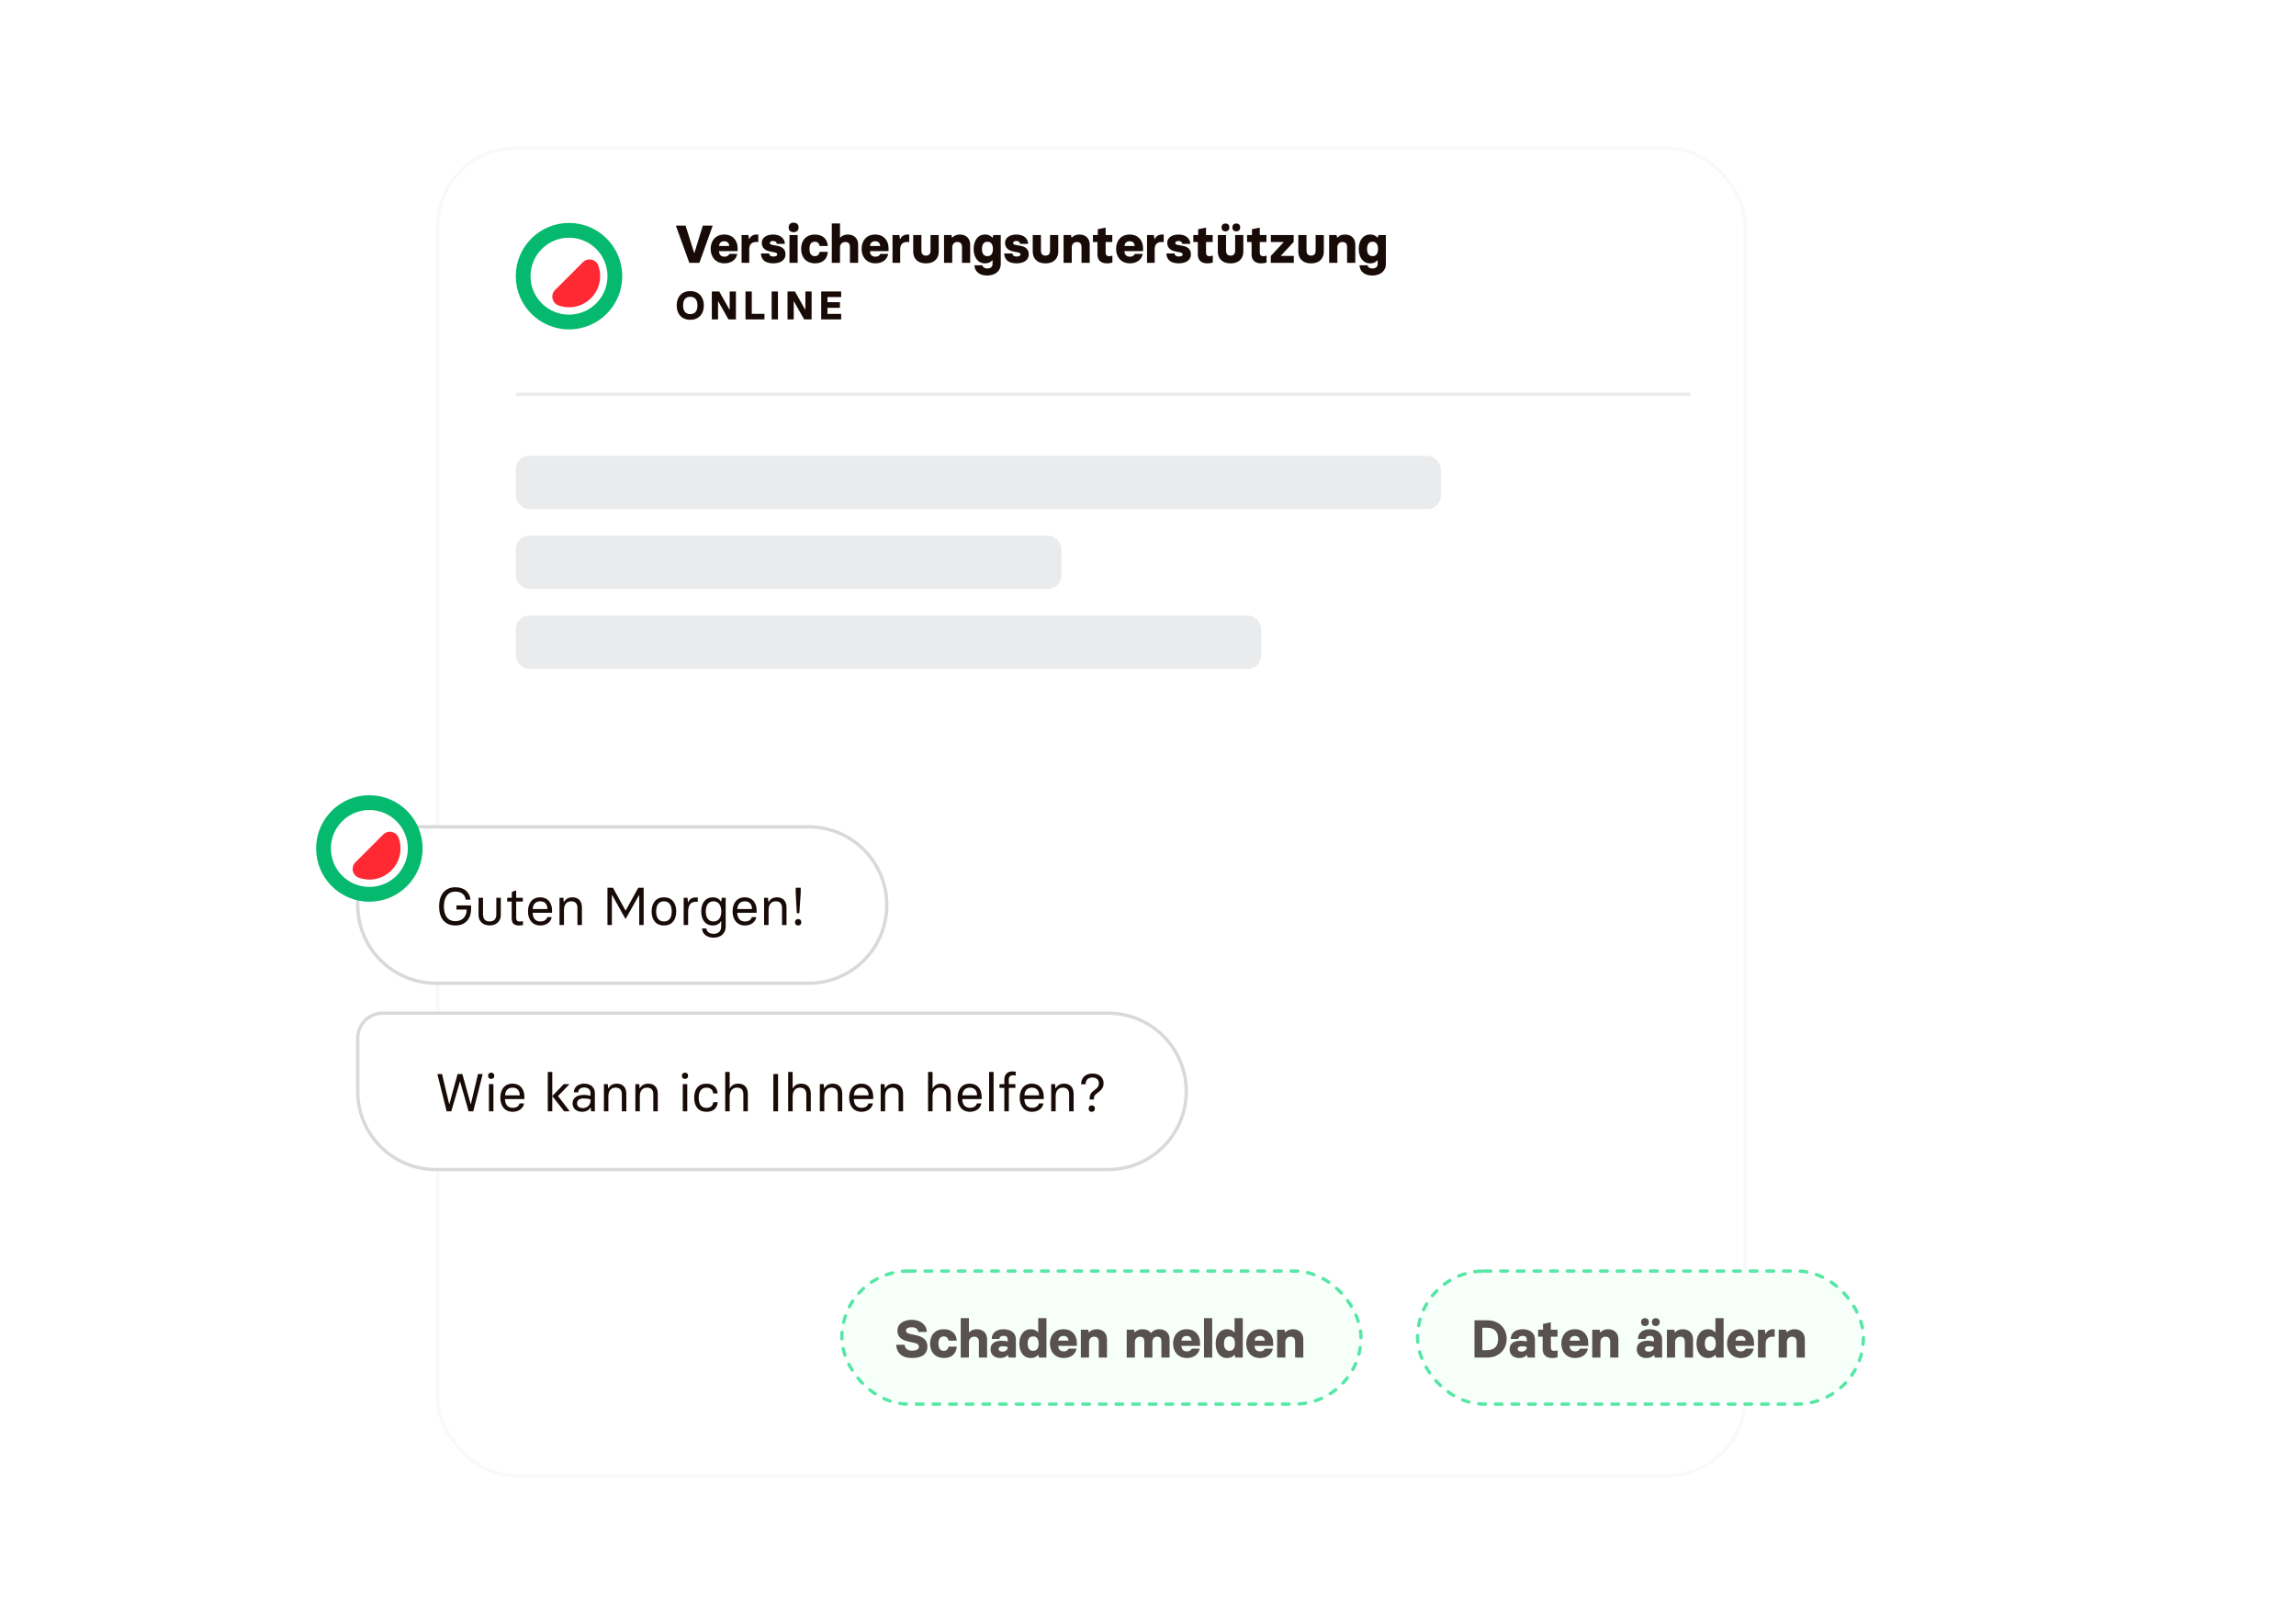 <svg width="690" height="480" viewBox="0 0 690 480" fill="none" xmlns="http://www.w3.org/2000/svg">
<g filter="url(#filter0_d_2358_10353)">
<rect x="131" y="40" width="394" height="400" rx="24" fill="white"/>
<rect x="131.5" y="40.5" width="393" height="399" rx="23.5" stroke="#F8F9FB"/>
</g>
<rect x="155" y="118" width="353" height="1" fill="#EAEBEC"/>
<rect x="155" y="137" width="278" height="16" rx="4" fill="#EAEBEC"/>
<rect x="155" y="161" width="164" height="16" rx="4" fill="#EAEBEC"/>
<rect x="155" y="185" width="224" height="16" rx="4" fill="#EAEBEC"/>
<path d="M115 248.5H243C255.979 248.5 266.5 259.021 266.5 272C266.5 284.979 255.979 295.5 243 295.5H131C118.021 295.5 107.5 284.979 107.5 272V256C107.5 251.858 110.858 248.5 115 248.5Z" fill="white"/>
<path d="M115 248.5H243C255.979 248.5 266.5 259.021 266.5 272C266.5 284.979 255.979 295.5 243 295.5H131C118.021 295.5 107.5 284.979 107.5 272V256C107.5 251.858 110.858 248.5 115 248.5Z" stroke="#D8D9DA"/>
<path d="M136.856 278.144C133.624 278.144 131.96 275.84 131.96 272.432C131.96 268.976 133.656 266.656 136.856 266.656C139.576 266.656 141.176 268.176 141.384 270.384H139.944C139.8 268.992 138.76 267.968 136.856 267.968C134.248 267.968 133.4 270.176 133.4 272.432C133.4 274.688 134.248 276.848 136.856 276.848C139.08 276.848 140.248 275.312 140.248 273.376H137.176V272.112H141.576V273.056C141.576 276.144 139.864 278.144 136.856 278.144ZM149.155 269.824H150.499V275.024C150.499 276.896 149.139 278.128 147.155 278.128C145.171 278.128 143.811 276.896 143.811 275.024V269.824H145.155V274.8C145.155 276.096 145.731 276.928 147.155 276.928C148.579 276.928 149.155 276.096 149.155 274.8V269.824ZM155.941 278.144C154.325 278.144 153.781 277.312 153.781 275.952V270.96H152.421V269.824H153.813V268.08L154.965 267.632H155.125V269.824H157.125V270.96H155.125V275.84C155.125 276.624 155.461 276.96 156.197 276.96C156.581 276.96 156.821 276.912 156.997 276.864H157.157V278.016C156.901 278.08 156.453 278.144 155.941 278.144ZM162.387 278.144C159.971 278.144 158.675 276.32 158.675 273.92C158.675 271.552 159.843 269.68 162.371 269.68C164.675 269.68 165.907 271.392 165.907 273.664V274.32H160.083C160.083 275.872 160.867 276.944 162.387 276.944C163.459 276.944 164.227 276.496 164.451 275.632H165.795C165.571 277.136 164.131 278.144 162.387 278.144ZM160.099 273.2H164.515C164.515 271.904 163.827 270.88 162.371 270.88C160.835 270.88 160.147 271.92 160.099 273.2ZM168.143 278V269.824H169.311L169.423 271.104H169.487C169.919 270.272 170.751 269.68 172.015 269.68C173.823 269.68 174.879 270.816 174.879 272.688V278H173.535V272.896C173.535 271.616 172.943 270.88 171.647 270.88C170.287 270.88 169.487 271.84 169.487 273.488V278H168.143ZM182.553 278V266.8H184.201L187.977 273.632H188.041L191.817 266.8H193.433V278H192.105V269.024H192.041L188.073 276.08H187.913L183.945 268.976H183.881V278H182.553ZM199.527 278.144C196.967 278.144 195.831 276.272 195.831 273.92C195.831 271.568 196.999 269.68 199.527 269.68C202.055 269.68 203.223 271.568 203.223 273.92C203.223 276.256 202.087 278.144 199.527 278.144ZM199.527 276.944C201.191 276.944 201.863 275.68 201.863 273.92C201.863 272.16 201.191 270.88 199.527 270.88C197.863 270.88 197.191 272.176 197.191 273.92C197.191 275.68 197.879 276.944 199.527 276.944ZM205.456 278V269.824H206.624L206.736 271.2H206.8C207.136 270.288 207.952 269.728 208.96 269.728H209.696V271.024H209.056C207.504 271.024 206.8 272.112 206.8 274.032V278H205.456ZM214.466 281.808C212.37 281.808 211.026 280.608 210.978 279.04H212.274C212.338 279.824 212.962 280.656 214.466 280.656C216.034 280.656 216.738 279.68 216.738 278.448V276.864H216.674C216.242 277.584 215.426 278.144 214.21 278.144C211.906 278.144 210.754 276.336 210.738 273.92C210.754 271.28 212.066 269.68 214.21 269.68C215.426 269.68 216.242 270.24 216.674 270.96H216.738L216.914 269.824H218.082V278.48C218.082 280.352 216.802 281.808 214.466 281.808ZM214.434 276.944C216.066 276.944 216.77 275.536 216.77 273.92C216.77 272.288 216.066 270.88 214.434 270.88C212.738 270.88 212.098 272.272 212.098 273.92C212.098 275.552 212.738 276.944 214.434 276.944ZM223.871 278.144C221.455 278.144 220.159 276.32 220.159 273.92C220.159 271.552 221.327 269.68 223.855 269.68C226.159 269.68 227.391 271.392 227.391 273.664V274.32H221.567C221.567 275.872 222.351 276.944 223.871 276.944C224.943 276.944 225.711 276.496 225.935 275.632H227.279C227.055 277.136 225.615 278.144 223.871 278.144ZM221.583 273.2H225.999C225.999 271.904 225.311 270.88 223.855 270.88C222.319 270.88 221.631 271.92 221.583 273.2ZM229.628 278V269.824H230.796L230.908 271.104H230.972C231.404 270.272 232.236 269.68 233.5 269.68C235.308 269.68 236.364 270.816 236.364 272.688V278H235.02V272.896C235.02 271.616 234.428 270.88 233.132 270.88C231.772 270.88 230.972 271.84 230.972 273.488V278H229.628ZM239.465 274.448L239.129 268.336V266.8H240.633V268.336L240.217 274.448H239.465ZM239.865 278.144C239.241 278.144 238.921 277.744 238.921 277.168C238.921 276.608 239.241 276.208 239.865 276.208C240.473 276.208 240.809 276.608 240.809 277.168C240.809 277.744 240.473 278.144 239.865 278.144Z" fill="#170A07"/>
<path d="M124.333 255C124.333 262.364 118.363 268.333 110.999 268.333C103.636 268.333 97.666 262.364 97.666 255C97.666 247.636 103.636 241.667 110.999 241.667C118.363 241.667 124.333 247.636 124.333 255Z" fill="white"/>
<path fill-rule="evenodd" clip-rule="evenodd" d="M111 266.56C117.384 266.56 122.56 261.384 122.56 255C122.56 248.616 117.384 243.44 111 243.44C104.616 243.44 99.44 248.616 99.44 255C99.44 261.384 104.616 266.56 111 266.56ZM111 271C119.837 271 127 263.837 127 255C127 246.163 119.837 239 111 239C102.163 239 95 246.163 95 255C95 263.837 102.163 271 111 271Z" fill="#05BA6E"/>
<path d="M107.858 263.807C108.983 264.211 110.207 264.404 111.484 264.341C116.247 264.107 120.119 260.235 120.353 255.472C120.416 254.195 120.222 252.972 119.82 251.847C119.122 249.898 116.635 249.336 115.171 250.799L106.81 259.161C105.347 260.623 105.909 263.109 107.858 263.807Z" fill="#FF2934"/>
<path d="M115 304.5H333C345.979 304.5 356.5 315.021 356.5 328C356.5 340.979 345.979 351.5 333 351.5H131C118.021 351.5 107.5 340.979 107.5 328V312C107.5 307.858 110.858 304.5 115 304.5Z" fill="white"/>
<path d="M115 304.5H333C345.979 304.5 356.5 315.021 356.5 328C356.5 340.979 345.979 351.5 333 351.5H131C118.021 351.5 107.5 340.979 107.5 328V312C107.5 307.858 110.858 304.5 115 304.5Z" stroke="#D8D9DA"/>
<path d="M134.232 334L131.48 322.96V322.8H132.84L134.984 331.824H135.048L137.512 322.8H138.952L141.448 331.824H141.512L143.64 322.8H145.016V322.96L142.232 334H140.824L138.28 325.056H138.216L135.624 334H134.232ZM147.612 324.256C146.988 324.256 146.684 323.888 146.684 323.312C146.684 322.752 146.988 322.384 147.612 322.384C148.22 322.384 148.54 322.752 148.54 323.312C148.54 323.888 148.22 324.256 147.612 324.256ZM146.94 334V325.824H148.284V334H146.94ZM154.075 334.144C151.659 334.144 150.363 332.32 150.363 329.92C150.363 327.552 151.531 325.68 154.059 325.68C156.363 325.68 157.595 327.392 157.595 329.664V330.32H151.771C151.771 331.872 152.555 332.944 154.075 332.944C155.147 332.944 155.915 332.496 156.139 331.632H157.483C157.259 333.136 155.819 334.144 154.075 334.144ZM151.787 329.2H156.203C156.203 327.904 155.515 326.88 154.059 326.88C152.523 326.88 151.835 327.92 151.787 329.2ZM164.628 322.16H165.972V334H164.628V322.16ZM167.7 329.408L171.108 333.84V334H169.556L165.972 329.408L169.428 325.824H171.012V325.984L167.7 329.408ZM174.914 334.144C173.138 334.144 172.066 333.04 172.066 331.616C172.066 330.24 173.042 329.056 175.442 329.056C176.306 329.056 176.946 329.2 177.458 329.344V328.528C177.458 327.616 176.898 326.832 175.57 326.832C174.37 326.832 173.778 327.504 173.762 328.288H172.466C172.466 326.72 173.778 325.68 175.57 325.68C177.666 325.68 178.77 326.944 178.77 328.496V334H177.634L177.538 332.848H177.474C176.978 333.68 176.066 334.144 174.914 334.144ZM175.154 333.024C176.546 333.024 177.458 332.016 177.458 330.832V330.416C176.786 330.208 176.162 330.128 175.442 330.128C174.114 330.128 173.426 330.64 173.426 331.6C173.426 332.416 173.97 333.024 175.154 333.024ZM181.487 334V325.824H182.655L182.767 327.104H182.831C183.263 326.272 184.095 325.68 185.359 325.68C187.167 325.68 188.223 326.816 188.223 328.688V334H186.879V328.896C186.879 327.616 186.287 326.88 184.991 326.88C183.631 326.88 182.831 327.84 182.831 329.488V334H181.487ZM190.94 334V325.824H192.108L192.22 327.104H192.284C192.716 326.272 193.548 325.68 194.812 325.68C196.62 325.68 197.676 326.816 197.676 328.688V334H196.332V328.896C196.332 327.616 195.74 326.88 194.444 326.88C193.084 326.88 192.284 327.84 192.284 329.488V334H190.94ZM205.862 324.256C205.238 324.256 204.934 323.888 204.934 323.312C204.934 322.752 205.238 322.384 205.862 322.384C206.47 322.384 206.79 322.752 206.79 323.312C206.79 323.888 206.47 324.256 205.862 324.256ZM205.19 334V325.824H206.534V334H205.19ZM212.325 334.144C209.877 334.144 208.613 332.496 208.613 329.92C208.613 327.376 209.877 325.68 212.309 325.68C214.501 325.68 215.557 326.976 215.669 328.624H214.325C214.245 327.536 213.493 326.88 212.309 326.88C210.629 326.88 209.973 328.24 209.973 329.92C209.973 331.632 210.629 332.96 212.309 332.96C213.525 332.96 214.245 332.336 214.357 331.248H215.701C215.541 332.976 214.453 334.144 212.325 334.144ZM217.94 334V322.16H219.284V327.104H219.348C219.78 326.272 220.58 325.68 221.844 325.68C223.652 325.68 224.74 326.816 224.74 328.688V334H223.396V328.896C223.396 327.616 222.772 326.88 221.476 326.88C220.148 326.88 219.284 327.872 219.284 329.52V334H217.94ZM232.413 334V322.8H233.821V334H232.413ZM236.862 334V322.16H238.206V327.104H238.27C238.702 326.272 239.502 325.68 240.766 325.68C242.574 325.68 243.662 326.816 243.662 328.688V334H242.318V328.896C242.318 327.616 241.694 326.88 240.398 326.88C239.07 326.88 238.206 327.872 238.206 329.52V334H236.862ZM246.378 334V325.824H247.546L247.658 327.104H247.722C248.154 326.272 248.986 325.68 250.25 325.68C252.058 325.68 253.114 326.816 253.114 328.688V334H251.77V328.896C251.77 327.616 251.178 326.88 249.882 326.88C248.522 326.88 247.722 327.84 247.722 329.488V334H246.378ZM258.903 334.144C256.487 334.144 255.191 332.32 255.191 329.92C255.191 327.552 256.359 325.68 258.887 325.68C261.191 325.68 262.423 327.392 262.423 329.664V330.32H256.599C256.599 331.872 257.383 332.944 258.903 332.944C259.975 332.944 260.743 332.496 260.967 331.632H262.311C262.087 333.136 260.647 334.144 258.903 334.144ZM256.615 329.2H261.031C261.031 327.904 260.343 326.88 258.887 326.88C257.351 326.88 256.663 327.92 256.615 329.2ZM264.659 334V325.824H265.827L265.939 327.104H266.003C266.435 326.272 267.267 325.68 268.531 325.68C270.339 325.68 271.395 326.816 271.395 328.688V334H270.051V328.896C270.051 327.616 269.459 326.88 268.163 326.88C266.803 326.88 266.003 327.84 266.003 329.488V334H264.659ZM278.909 334V322.16H280.253V327.104H280.317C280.749 326.272 281.549 325.68 282.813 325.68C284.621 325.68 285.709 326.816 285.709 328.688V334H284.365V328.896C284.365 327.616 283.741 326.88 282.445 326.88C281.117 326.88 280.253 327.872 280.253 329.52V334H278.909ZM291.496 334.144C289.08 334.144 287.784 332.32 287.784 329.92C287.784 327.552 288.952 325.68 291.48 325.68C293.784 325.68 295.016 327.392 295.016 329.664V330.32H289.192C289.192 331.872 289.976 332.944 291.496 332.944C292.568 332.944 293.336 332.496 293.56 331.632H294.904C294.68 333.136 293.24 334.144 291.496 334.144ZM289.208 329.2H293.624C293.624 327.904 292.936 326.88 291.48 326.88C289.944 326.88 289.256 327.92 289.208 329.2ZM297.253 334V322.16H298.597V334H297.253ZM301.827 334V326.944H300.371V325.824H301.827V324.4C301.827 322.992 302.739 322 304.211 322C304.643 322 304.947 322.048 305.235 322.112V323.232C304.995 323.184 304.707 323.152 304.435 323.152C303.635 323.152 303.171 323.6 303.171 324.4V325.824H305.155V326.944H303.171V334H301.827ZM310.153 334.144C307.737 334.144 306.441 332.32 306.441 329.92C306.441 327.552 307.609 325.68 310.137 325.68C312.441 325.68 313.673 327.392 313.673 329.664V330.32H307.849C307.849 331.872 308.633 332.944 310.153 332.944C311.225 332.944 311.993 332.496 312.217 331.632H313.561C313.337 333.136 311.897 334.144 310.153 334.144ZM307.865 329.2H312.281C312.281 327.904 311.593 326.88 310.137 326.88C308.601 326.88 307.913 327.92 307.865 329.2ZM315.909 334V325.824H317.077L317.189 327.104H317.253C317.685 326.272 318.517 325.68 319.781 325.68C321.589 325.68 322.645 326.816 322.645 328.688V334H321.301V328.896C321.301 327.616 320.709 326.88 319.413 326.88C318.053 326.88 317.253 327.84 317.253 329.488V334H315.909ZM327.458 330.448V330.192C327.458 328.832 327.986 328.336 328.898 327.616L329.41 327.216C329.938 326.8 330.226 326.304 330.242 325.568C330.242 324.592 329.602 323.84 328.306 323.84C326.85 323.84 326.258 324.72 326.258 325.872H324.882C324.882 324.16 325.986 322.64 328.306 322.64C330.306 322.64 331.65 323.792 331.65 325.536C331.65 326.592 331.202 327.392 330.434 327.984L329.762 328.512C329.058 329.056 328.738 329.344 328.738 330.192V330.448H327.458ZM328.098 334.144C327.474 334.144 327.154 333.744 327.154 333.168C327.154 332.608 327.474 332.208 328.098 332.208C328.706 332.208 329.042 332.608 329.042 333.168C329.042 333.744 328.706 334.144 328.098 334.144Z" fill="#170A07"/>
<path d="M207.16 79L203.16 67.96V67.8H206.024L208.616 76.008H208.68L211.224 67.8H214.136V67.96L210.184 79H207.16ZM217.716 79.144C215.076 79.144 213.572 77.224 213.572 74.824C213.572 72.456 214.948 70.488 217.668 70.488C220.228 70.488 221.668 72.296 221.668 74.568V75.48H216.084C216.1 76.456 216.596 77.144 217.716 77.144C218.628 77.144 219.028 76.696 219.172 76.312H221.556C221.332 77.816 220.004 79.144 217.716 79.144ZM216.1 73.928H219.156C219.108 73.128 218.644 72.504 217.668 72.504C216.612 72.504 216.148 73.128 216.1 73.928ZM222.863 79V70.632H224.911L225.103 71.848H225.167C225.535 71.112 226.239 70.488 227.311 70.488H227.887V72.744H227.087C225.919 72.744 225.167 73.528 225.167 74.872V79H222.863ZM232.393 79.144C229.785 79.144 228.729 77.88 228.681 76.168H231.145C231.145 76.632 231.513 77.096 232.393 77.096C233.273 77.096 233.577 76.776 233.577 76.488C233.577 76.12 233.305 75.944 232.729 75.832L231.497 75.592C230.153 75.336 228.937 74.648 228.937 72.968C228.937 71.608 230.137 70.488 232.377 70.488C234.553 70.488 235.865 71.736 235.865 73.288H233.433C233.449 72.904 233.161 72.424 232.329 72.424C231.721 72.424 231.353 72.68 231.353 73C231.353 73.32 231.577 73.496 231.977 73.576L233.577 73.88C234.857 74.12 236.057 74.712 236.057 76.472C236.057 78.2 234.521 79.144 232.393 79.144ZM238.501 69.784C237.525 69.784 237.013 69.24 237.013 68.344C237.013 67.464 237.525 66.92 238.501 66.92C239.445 66.92 239.989 67.464 239.989 68.344C239.989 69.24 239.445 69.784 238.501 69.784ZM237.253 79V70.632H239.717V79H237.253ZM244.967 79.144C242.295 79.144 240.759 77.352 240.759 74.808C240.759 72.28 242.231 70.488 244.903 70.488C247.383 70.488 248.663 71.992 248.775 73.928H246.295C246.215 73.192 245.703 72.648 244.903 72.648C243.863 72.648 243.271 73.304 243.271 74.808C243.271 76.328 243.863 76.984 244.903 76.984C245.703 76.984 246.215 76.44 246.295 75.704H248.775C248.663 77.64 247.399 79.144 244.967 79.144ZM249.972 79V67.16H252.436V71.432H252.5C252.964 70.888 253.7 70.488 254.788 70.488C256.644 70.488 257.892 71.64 257.892 73.496V79H255.428V74.264C255.428 73.304 254.996 72.728 254.02 72.728C253.14 72.728 252.436 73.352 252.436 74.36V79H249.972ZM263.075 79.144C260.435 79.144 258.931 77.224 258.931 74.824C258.931 72.456 260.307 70.488 263.027 70.488C265.587 70.488 267.027 72.296 267.027 74.568V75.48H261.443C261.459 76.456 261.955 77.144 263.075 77.144C263.987 77.144 264.387 76.696 264.531 76.312H266.915C266.691 77.816 265.363 79.144 263.075 79.144ZM261.459 73.928H264.515C264.467 73.128 264.003 72.504 263.027 72.504C261.971 72.504 261.507 73.128 261.459 73.928ZM268.222 79V70.632H270.27L270.462 71.848H270.526C270.894 71.112 271.598 70.488 272.67 70.488H273.246V72.744H272.446C271.278 72.744 270.526 73.528 270.526 74.872V79H268.222ZM279.641 70.632H282.105V75.656C282.105 77.432 281.017 79.144 278.281 79.144C278.265 79.144 278.265 79.144 278.265 79.144C275.529 79.144 274.441 77.432 274.441 75.656V70.632H276.905V75.288C276.905 76.248 277.305 76.824 278.281 76.824C279.241 76.824 279.641 76.248 279.641 75.288V70.632ZM283.706 79V70.632H285.914L286.106 71.432H286.17C286.634 70.888 287.37 70.488 288.458 70.488C290.314 70.488 291.562 71.64 291.562 73.496V79H289.098V74.264C289.098 73.304 288.666 72.728 287.69 72.728C286.81 72.728 286.17 73.352 286.17 74.36V79H283.706ZM296.651 82.808C294.395 82.808 292.891 81.608 292.843 79.72H295.259C295.323 80.28 295.883 80.696 296.651 80.696C297.739 80.696 298.283 80.12 298.283 79.368V78.2H298.219C297.819 78.68 297.179 79.144 295.995 79.144C293.883 79.144 292.603 77.32 292.603 74.824C292.603 72.312 293.883 70.488 295.995 70.488C297.179 70.488 297.819 70.952 298.219 71.432H298.283L298.539 70.632H300.747V79.4C300.747 81.496 298.987 82.808 296.651 82.808ZM296.747 76.984C297.995 76.984 298.395 75.992 298.395 74.824C298.395 73.656 297.963 72.648 296.747 72.648C295.531 72.648 295.099 73.656 295.099 74.824C295.099 75.992 295.499 76.984 296.747 76.984ZM305.503 79.144C302.895 79.144 301.839 77.88 301.791 76.168H304.255C304.255 76.632 304.623 77.096 305.503 77.096C306.383 77.096 306.687 76.776 306.687 76.488C306.687 76.12 306.415 75.944 305.839 75.832L304.607 75.592C303.263 75.336 302.047 74.648 302.047 72.968C302.047 71.608 303.247 70.488 305.487 70.488C307.663 70.488 308.975 71.736 308.975 73.288H306.543C306.559 72.904 306.271 72.424 305.439 72.424C304.831 72.424 304.463 72.68 304.463 73C304.463 73.32 304.687 73.496 305.087 73.576L306.687 73.88C307.967 74.12 309.167 74.712 309.167 76.472C309.167 78.2 307.631 79.144 305.503 79.144ZM315.563 70.632H318.027V75.656C318.027 77.432 316.939 79.144 314.203 79.144C314.187 79.144 314.187 79.144 314.187 79.144C311.451 79.144 310.363 77.432 310.363 75.656V70.632H312.827V75.288C312.827 76.248 313.227 76.824 314.203 76.824C315.163 76.824 315.563 76.248 315.563 75.288V70.632ZM319.628 79V70.632H321.836L322.028 71.432H322.092C322.556 70.888 323.292 70.488 324.38 70.488C326.236 70.488 327.484 71.64 327.484 73.496V79H325.02V74.264C325.02 73.304 324.588 72.728 323.612 72.728C322.732 72.728 322.092 73.352 322.092 74.36V79H319.628ZM332.605 79.144C330.669 79.144 329.805 77.992 329.805 76.472V72.728H328.445V70.632H329.917V68.888L332.109 68.44H332.269V70.632H334.269V72.728H332.269V75.88C332.269 76.664 332.605 77 333.341 77C333.613 77 333.885 76.952 334.141 76.856H334.301V78.904C334.045 79 333.389 79.144 332.605 79.144ZM339.56 79.144C336.92 79.144 335.416 77.224 335.416 74.824C335.416 72.456 336.792 70.488 339.512 70.488C342.072 70.488 343.512 72.296 343.512 74.568V75.48H337.928C337.944 76.456 338.44 77.144 339.56 77.144C340.472 77.144 340.872 76.696 341.016 76.312H343.4C343.176 77.816 341.848 79.144 339.56 79.144ZM337.944 73.928H341C340.952 73.128 340.488 72.504 339.512 72.504C338.456 72.504 337.992 73.128 337.944 73.928ZM344.706 79V70.632H346.754L346.946 71.848H347.01C347.378 71.112 348.082 70.488 349.154 70.488H349.73V72.744H348.93C347.762 72.744 347.01 73.528 347.01 74.872V79H344.706ZM354.237 79.144C351.629 79.144 350.573 77.88 350.525 76.168H352.989C352.989 76.632 353.357 77.096 354.237 77.096C355.117 77.096 355.421 76.776 355.421 76.488C355.421 76.12 355.149 75.944 354.573 75.832L353.341 75.592C351.997 75.336 350.781 74.648 350.781 72.968C350.781 71.608 351.981 70.488 354.221 70.488C356.397 70.488 357.709 71.736 357.709 73.288H355.277C355.293 72.904 355.005 72.424 354.173 72.424C353.565 72.424 353.197 72.68 353.197 73C353.197 73.32 353.421 73.496 353.821 73.576L355.421 73.88C356.701 74.12 357.901 74.712 357.901 76.472C357.901 78.2 356.365 79.144 354.237 79.144ZM362.777 79.144C360.841 79.144 359.977 77.992 359.977 76.472V72.728H358.617V70.632H360.089V68.888L362.281 68.44H362.441V70.632H364.441V72.728H362.441V75.88C362.441 76.664 362.777 77 363.513 77C363.785 77 364.057 76.952 364.313 76.856H364.473V78.904C364.217 79 363.561 79.144 362.777 79.144ZM368.292 69.528C367.539 69.528 367.108 69.08 367.108 68.344C367.108 67.624 367.539 67.176 368.292 67.176C369.012 67.176 369.46 67.624 369.46 68.344C369.46 69.08 369.012 69.528 368.292 69.528ZM371.524 69.528C370.772 69.528 370.356 69.08 370.356 68.344C370.356 67.624 370.772 67.176 371.524 67.176C372.26 67.176 372.708 67.624 372.708 68.344C372.708 69.08 372.26 69.528 371.524 69.528ZM371.188 70.632H373.652V75.656C373.652 77.432 372.564 79.144 369.828 79.144C369.812 79.144 369.812 79.144 369.812 79.144C367.076 79.144 365.988 77.432 365.988 75.656V70.632H368.452V75.288C368.452 76.248 368.852 76.824 369.828 76.824C370.788 76.824 371.188 76.248 371.188 75.288V70.632ZM378.933 79.144C376.997 79.144 376.133 77.992 376.133 76.472V72.728H374.773V70.632H376.245V68.888L378.437 68.44H378.597V70.632H380.597V72.728H378.597V75.88C378.597 76.664 378.933 77 379.669 77C379.941 77 380.213 76.952 380.469 76.856H380.629V78.904C380.373 79 379.717 79.144 378.933 79.144ZM381.904 79V76.936L385.76 72.792V72.728H381.92V70.632H388.784V72.712L384.944 76.84V76.904H388.816V79H381.904ZM395.375 70.632H397.839V75.656C397.839 77.432 396.751 79.144 394.015 79.144C393.999 79.144 393.999 79.144 393.999 79.144C391.263 79.144 390.175 77.432 390.175 75.656V70.632H392.639V75.288C392.639 76.248 393.039 76.824 394.015 76.824C394.975 76.824 395.375 76.248 395.375 75.288V70.632ZM399.441 79V70.632H401.649L401.841 71.432H401.905C402.369 70.888 403.105 70.488 404.193 70.488C406.049 70.488 407.297 71.64 407.297 73.496V79H404.833V74.264C404.833 73.304 404.401 72.728 403.425 72.728C402.545 72.728 401.905 73.352 401.905 74.36V79H399.441ZM412.386 82.808C410.13 82.808 408.626 81.608 408.578 79.72H410.994C411.058 80.28 411.618 80.696 412.386 80.696C413.474 80.696 414.018 80.12 414.018 79.368V78.2H413.954C413.554 78.68 412.914 79.144 411.73 79.144C409.618 79.144 408.338 77.32 408.338 74.824C408.338 72.312 409.618 70.488 411.73 70.488C412.914 70.488 413.554 70.952 413.954 71.432H414.018L414.274 70.632H416.482V79.4C416.482 81.496 414.722 82.808 412.386 82.808ZM412.482 76.984C413.73 76.984 414.13 75.992 414.13 74.824C414.13 73.656 413.698 72.648 412.482 72.648C411.266 72.648 410.834 73.656 410.834 74.824C410.834 75.992 411.234 76.984 412.482 76.984Z" fill="#170A07"/>
<path d="M207.44 96.108C204.728 96.108 203.36 94.2 203.36 91.8C203.36 89.388 204.728 87.492 207.44 87.492C210.14 87.492 211.52 89.388 211.52 91.8C211.52 94.2 210.14 96.108 207.44 96.108ZM207.44 94.404C208.832 94.404 209.6 93.492 209.6 91.8C209.6 90.108 208.832 89.196 207.44 89.196C206.036 89.196 205.28 90.108 205.28 91.8C205.28 93.492 206.048 94.404 207.44 94.404ZM213.923 96V87.6H216.143L219.239 93.084H219.287V87.6H221.159V96H218.927L215.831 90.552H215.783V96H213.923ZM224.041 96V87.6H225.925V94.32H229.741V96H224.041ZM231.897 96V87.6H233.793V96H231.897ZM236.671 96V87.6H238.891L241.987 93.084H242.035V87.6H243.907V96H241.675L238.579 90.552H238.531V96H236.671ZM246.789 96V87.6H252.789V89.28H248.673V90.828H252.417V92.508H248.673V94.332H252.789V96H246.789Z" fill="#170A07"/>
<path d="M184.333 83C184.333 90.364 178.363 96.333 170.999 96.333C163.636 96.333 157.666 90.364 157.666 83C157.666 75.636 163.636 69.666 170.999 69.666C178.363 69.666 184.333 75.636 184.333 83Z" fill="white"/>
<path fill-rule="evenodd" clip-rule="evenodd" d="M171 94.56C177.384 94.56 182.56 89.384 182.56 83C182.56 76.616 177.384 71.44 171 71.44C164.616 71.44 159.44 76.616 159.44 83C159.44 89.384 164.616 94.56 171 94.56ZM171 99C179.837 99 187 91.837 187 83C187 74.163 179.837 67 171 67C162.163 67 155 74.163 155 83C155 91.837 162.163 99 171 99Z" fill="#05BA6E"/>
<path d="M167.858 91.807C168.983 92.21 170.207 92.404 171.484 92.341C176.247 92.107 180.119 88.235 180.353 83.472C180.416 82.195 180.222 80.972 179.82 79.847C179.122 77.898 176.635 77.335 175.171 78.799L166.81 87.16C165.347 88.623 165.909 91.109 167.858 91.807Z" fill="#FF2934"/>
<g filter="url(#filter1_d_2358_10353)">
<rect x="426" y="378" width="134" height="40" rx="20" fill="#F7FFFB"/>
<rect x="426" y="378" width="134" height="40" rx="20" stroke="#56E7A5" stroke-linecap="round" stroke-linejoin="bevel" stroke-dasharray="2 3"/>
<path d="M443.12 404V392.8H446.992C450.336 392.8 452.784 395.04 452.784 398.4C452.784 401.52 450.496 404 446.992 404H443.12ZM445.472 401.776H446.848C448.944 401.776 450.224 400.736 450.224 398.4C450.224 396.08 448.944 395.04 446.848 395.04H445.472V401.776ZM456.594 404.144C454.706 404.144 453.666 403.008 453.666 401.52C453.666 399.968 454.722 398.944 457.026 398.944C457.65 398.944 458.482 399.072 458.818 399.184V398.496C458.818 397.92 458.45 397.472 457.538 397.472C456.77 397.472 456.322 397.888 456.322 398.4H454.018C454.018 396.832 455.154 395.488 457.618 395.488C459.906 395.488 461.282 396.752 461.282 398.496V404H459.074L458.898 403.248H458.834C458.37 403.776 457.634 404.144 456.594 404.144ZM457.218 402.224C458.226 402.224 458.818 401.632 458.818 400.944V400.864C458.306 400.656 457.794 400.592 457.314 400.592C456.514 400.592 456.098 400.944 456.098 401.392C456.098 401.872 456.482 402.224 457.218 402.224ZM466.402 404.144C464.466 404.144 463.602 402.992 463.602 401.472V397.728H462.242V395.632H463.714V393.888L465.906 393.44H466.066V395.632H468.066V397.728H466.066V400.88C466.066 401.664 466.402 402 467.138 402C467.41 402 467.682 401.952 467.938 401.856H468.098V403.904C467.842 404 467.186 404.144 466.402 404.144ZM473.357 404.144C470.717 404.144 469.213 402.224 469.213 399.824C469.213 397.456 470.589 395.488 473.309 395.488C475.869 395.488 477.309 397.296 477.309 399.568V400.48H471.725C471.741 401.456 472.237 402.144 473.357 402.144C474.269 402.144 474.669 401.696 474.813 401.312H477.197C476.973 402.816 475.645 404.144 473.357 404.144ZM471.741 398.928H474.797C474.749 398.128 474.285 397.504 473.309 397.504C472.253 397.504 471.789 398.128 471.741 398.928ZM478.503 404V395.632H480.711L480.903 396.432H480.967C481.431 395.888 482.167 395.488 483.255 395.488C485.111 395.488 486.359 396.64 486.359 398.496V404H483.895V399.264C483.895 398.304 483.463 397.728 482.487 397.728C481.607 397.728 480.967 398.352 480.967 399.36V404H478.503ZM494.364 394.528C493.612 394.528 493.18 394.08 493.18 393.344C493.18 392.624 493.612 392.176 494.364 392.176C495.084 392.176 495.532 392.624 495.532 393.344C495.532 394.08 495.084 394.528 494.364 394.528ZM497.596 394.528C496.844 394.528 496.428 394.08 496.428 393.344C496.428 392.624 496.844 392.176 497.596 392.176C498.332 392.176 498.78 392.624 498.78 393.344C498.78 394.08 498.332 394.528 497.596 394.528ZM494.812 404.144C492.924 404.144 491.884 403.008 491.884 401.52C491.884 399.968 492.94 398.944 495.244 398.944C495.868 398.944 496.7 399.072 497.036 399.184V398.496C497.036 397.92 496.668 397.472 495.756 397.472C494.988 397.472 494.54 397.888 494.54 398.4H492.236C492.236 396.832 493.372 395.488 495.836 395.488C498.124 395.488 499.5 396.752 499.5 398.496V404H497.292L497.116 403.248H497.052C496.588 403.776 495.852 404.144 494.812 404.144ZM495.436 402.224C496.444 402.224 497.036 401.632 497.036 400.944V400.864C496.524 400.656 496.012 400.592 495.532 400.592C494.732 400.592 494.316 400.944 494.316 401.392C494.316 401.872 494.7 402.224 495.436 402.224ZM500.941 404V395.632H503.149L503.341 396.432H503.405C503.869 395.888 504.605 395.488 505.693 395.488C507.549 395.488 508.797 396.64 508.797 398.496V404H506.333V399.264C506.333 398.304 505.901 397.728 504.925 397.728C504.045 397.728 503.405 398.352 503.405 399.36V404H500.941ZM513.23 404.144C511.118 404.144 509.838 402.32 509.838 399.808C509.838 397.312 511.118 395.488 513.23 395.488C514.414 395.488 515.054 395.952 515.454 396.432H515.518V392.16H517.982V404H515.774L515.518 403.2H515.454C515.054 403.68 514.414 404.144 513.23 404.144ZM513.982 401.984C515.198 401.984 515.63 400.976 515.63 399.808C515.63 398.64 515.23 397.648 513.982 397.648C512.734 397.648 512.334 398.64 512.334 399.808C512.334 400.976 512.766 401.984 513.982 401.984ZM523.169 404.144C520.529 404.144 519.025 402.224 519.025 399.824C519.025 397.456 520.401 395.488 523.121 395.488C525.681 395.488 527.121 397.296 527.121 399.568V400.48H521.537C521.553 401.456 522.049 402.144 523.169 402.144C524.081 402.144 524.481 401.696 524.625 401.312H527.009C526.785 402.816 525.457 404.144 523.169 404.144ZM521.553 398.928H524.609C524.561 398.128 524.097 397.504 523.121 397.504C522.065 397.504 521.601 398.128 521.553 398.928ZM528.316 404V395.632H530.364L530.556 396.848H530.62C530.988 396.112 531.692 395.488 532.764 395.488H533.34V397.744H532.54C531.372 397.744 530.62 398.528 530.62 399.872V404H528.316ZM534.534 404V395.632H536.742L536.934 396.432H536.998C537.462 395.888 538.198 395.488 539.286 395.488C541.142 395.488 542.39 396.64 542.39 398.496V404H539.926V399.264C539.926 398.304 539.494 397.728 538.518 397.728C537.638 397.728 536.998 398.352 536.998 399.36V404H534.534Z" fill="#58514F"/>
</g>
<g filter="url(#filter2_d_2358_10353)">
<rect x="253" y="378" width="156" height="40" rx="20" fill="#F7FFFB"/>
<rect x="253" y="378" width="156" height="40" rx="20" stroke="#56E7A5" stroke-linecap="round" stroke-linejoin="bevel" stroke-dasharray="2 3"/>
<path d="M274.04 404.144C271.048 404.144 269.464 402.576 269.32 400.16H271.864C271.976 401.376 272.824 401.92 274.04 401.92C275.576 401.92 276.136 401.44 276.136 400.768C276.136 400.16 275.768 399.792 274.776 399.584L273.144 399.232C271.208 398.816 269.688 398.016 269.688 395.872C269.688 393.984 271.416 392.656 274.056 392.656C276.616 392.656 278.504 394.16 278.52 396.304H275.976C275.912 395.568 275.352 394.896 274.024 394.896C272.712 394.896 272.264 395.408 272.264 395.872C272.264 396.304 272.488 396.688 273.528 396.912L275.048 397.232C277.128 397.664 278.712 398.512 278.712 400.704C278.712 402.704 277.4 404.144 274.04 404.144ZM283.717 404.144C281.045 404.144 279.509 402.352 279.509 399.808C279.509 397.28 280.981 395.488 283.653 395.488C286.133 395.488 287.413 396.992 287.525 398.928H285.045C284.965 398.192 284.453 397.648 283.653 397.648C282.613 397.648 282.021 398.304 282.021 399.808C282.021 401.328 282.613 401.984 283.653 401.984C284.453 401.984 284.965 401.44 285.045 400.704H287.525C287.413 402.64 286.149 404.144 283.717 404.144ZM288.722 404V392.16H291.186V396.432H291.25C291.714 395.888 292.45 395.488 293.538 395.488C295.394 395.488 296.642 396.64 296.642 398.496V404H294.178V399.264C294.178 398.304 293.746 397.728 292.77 397.728C291.89 397.728 291.186 398.352 291.186 399.36V404H288.722ZM300.609 404.144C298.721 404.144 297.681 403.008 297.681 401.52C297.681 399.968 298.737 398.944 301.041 398.944C301.665 398.944 302.497 399.072 302.833 399.184V398.496C302.833 397.92 302.465 397.472 301.553 397.472C300.785 397.472 300.337 397.888 300.337 398.4H298.033C298.033 396.832 299.169 395.488 301.633 395.488C303.921 395.488 305.297 396.752 305.297 398.496V404H303.089L302.913 403.248H302.849C302.385 403.776 301.649 404.144 300.609 404.144ZM301.233 402.224C302.241 402.224 302.833 401.632 302.833 400.944V400.864C302.321 400.656 301.809 400.592 301.329 400.592C300.529 400.592 300.113 400.944 300.113 401.392C300.113 401.872 300.497 402.224 301.233 402.224ZM309.73 404.144C307.618 404.144 306.338 402.32 306.338 399.808C306.338 397.312 307.618 395.488 309.73 395.488C310.914 395.488 311.554 395.952 311.954 396.432H312.018V392.16H314.482V404H312.274L312.018 403.2H311.954C311.554 403.68 310.914 404.144 309.73 404.144ZM310.482 401.984C311.698 401.984 312.13 400.976 312.13 399.808C312.13 398.64 311.73 397.648 310.482 397.648C309.234 397.648 308.834 398.64 308.834 399.808C308.834 400.976 309.266 401.984 310.482 401.984ZM319.669 404.144C317.029 404.144 315.525 402.224 315.525 399.824C315.525 397.456 316.901 395.488 319.621 395.488C322.181 395.488 323.621 397.296 323.621 399.568V400.48H318.037C318.053 401.456 318.549 402.144 319.669 402.144C320.581 402.144 320.981 401.696 321.125 401.312H323.509C323.285 402.816 321.957 404.144 319.669 404.144ZM318.053 398.928H321.109C321.061 398.128 320.597 397.504 319.621 397.504C318.565 397.504 318.101 398.128 318.053 398.928ZM324.816 404V395.632H327.024L327.216 396.432H327.28C327.744 395.888 328.48 395.488 329.568 395.488C331.424 395.488 332.672 396.64 332.672 398.496V404H330.208V399.264C330.208 398.304 329.776 397.728 328.8 397.728C327.92 397.728 327.28 398.352 327.28 399.36V404H324.816ZM348.389 395.488C350.245 395.488 351.493 396.64 351.493 398.496V404H349.029V399.264C349.029 398.304 348.693 397.728 347.717 397.728C346.837 397.728 346.325 398.368 346.325 399.36V404H343.893V399.264C343.893 398.304 343.557 397.728 342.581 397.728C341.701 397.728 341.061 398.352 341.061 399.36V404H338.597V395.632H340.805L340.997 396.432H341.061C341.525 395.888 342.261 395.488 343.349 395.488C344.485 395.488 345.349 395.888 345.845 396.624H345.893C346.325 396.08 347.141 395.488 348.389 395.488ZM356.685 404.144C354.045 404.144 352.541 402.224 352.541 399.824C352.541 397.456 353.917 395.488 356.637 395.488C359.197 395.488 360.637 397.296 360.637 399.568V400.48H355.053C355.069 401.456 355.565 402.144 356.685 402.144C357.597 402.144 357.997 401.696 358.141 401.312H360.525C360.301 402.816 358.973 404.144 356.685 404.144ZM355.069 398.928H358.125C358.077 398.128 357.613 397.504 356.637 397.504C355.581 397.504 355.117 398.128 355.069 398.928ZM361.831 404V392.16H364.295V404H361.831ZM368.73 404.144C366.618 404.144 365.338 402.32 365.338 399.808C365.338 397.312 366.618 395.488 368.73 395.488C369.914 395.488 370.554 395.952 370.954 396.432H371.018V392.16H373.482V404H371.274L371.018 403.2H370.954C370.554 403.68 369.914 404.144 368.73 404.144ZM369.482 401.984C370.698 401.984 371.13 400.976 371.13 399.808C371.13 398.64 370.73 397.648 369.482 397.648C368.234 397.648 367.834 398.64 367.834 399.808C367.834 400.976 368.266 401.984 369.482 401.984ZM378.669 404.144C376.029 404.144 374.525 402.224 374.525 399.824C374.525 397.456 375.901 395.488 378.621 395.488C381.181 395.488 382.621 397.296 382.621 399.568V400.48H377.037C377.053 401.456 377.549 402.144 378.669 402.144C379.581 402.144 379.981 401.696 380.125 401.312H382.509C382.285 402.816 380.957 404.144 378.669 404.144ZM377.053 398.928H380.109C380.061 398.128 379.597 397.504 378.621 397.504C377.565 397.504 377.101 398.128 377.053 398.928ZM383.816 404V395.632H386.024L386.216 396.432H386.28C386.744 395.888 387.48 395.488 388.568 395.488C390.424 395.488 391.672 396.64 391.672 398.496V404H389.208V399.264C389.208 398.304 388.776 397.728 387.8 397.728C386.92 397.728 386.28 398.352 386.28 399.36V404H383.816Z" fill="#58514F"/>
</g>
<defs>
<filter id="filter0_d_2358_10353" x="115" y="28" width="426" height="432" filterUnits="userSpaceOnUse" color-interpolation-filters="sRGB">
<feFlood flood-opacity="0" result="BackgroundImageFix"/>
<feColorMatrix in="SourceAlpha" type="matrix" values="0 0 0 0 0 0 0 0 0 0 0 0 0 0 0 0 0 0 127 0" result="hardAlpha"/>
<feOffset dy="4"/>
<feGaussianBlur stdDeviation="8"/>
<feColorMatrix type="matrix" values="0 0 0 0 0.22 0 0 0 0 0.18 0 0 0 0 0.173 0 0 0 0.08 0"/>
<feBlend mode="normal" in2="BackgroundImageFix" result="effect1_dropShadow_2358_10353"/>
<feBlend mode="normal" in="SourceGraphic" in2="effect1_dropShadow_2358_10353" result="shape"/>
</filter>
<filter id="filter1_d_2358_10353" x="409.5" y="365.5" width="167" height="73" filterUnits="userSpaceOnUse" color-interpolation-filters="sRGB">
<feFlood flood-opacity="0" result="BackgroundImageFix"/>
<feColorMatrix in="SourceAlpha" type="matrix" values="0 0 0 0 0 0 0 0 0 0 0 0 0 0 0 0 0 0 127 0" result="hardAlpha"/>
<feOffset dy="4"/>
<feGaussianBlur stdDeviation="8"/>
<feColorMatrix type="matrix" values="0 0 0 0 0.22 0 0 0 0 0.18 0 0 0 0 0.173 0 0 0 0.08 0"/>
<feBlend mode="normal" in2="BackgroundImageFix" result="effect1_dropShadow_2358_10353"/>
<feBlend mode="normal" in="SourceGraphic" in2="effect1_dropShadow_2358_10353" result="shape"/>
</filter>
<filter id="filter2_d_2358_10353" x="236.5" y="365.5" width="189" height="73" filterUnits="userSpaceOnUse" color-interpolation-filters="sRGB">
<feFlood flood-opacity="0" result="BackgroundImageFix"/>
<feColorMatrix in="SourceAlpha" type="matrix" values="0 0 0 0 0 0 0 0 0 0 0 0 0 0 0 0 0 0 127 0" result="hardAlpha"/>
<feOffset dy="4"/>
<feGaussianBlur stdDeviation="8"/>
<feColorMatrix type="matrix" values="0 0 0 0 0.22 0 0 0 0 0.18 0 0 0 0 0.173 0 0 0 0.08 0"/>
<feBlend mode="normal" in2="BackgroundImageFix" result="effect1_dropShadow_2358_10353"/>
<feBlend mode="normal" in="SourceGraphic" in2="effect1_dropShadow_2358_10353" result="shape"/>
</filter>
</defs>
</svg>
